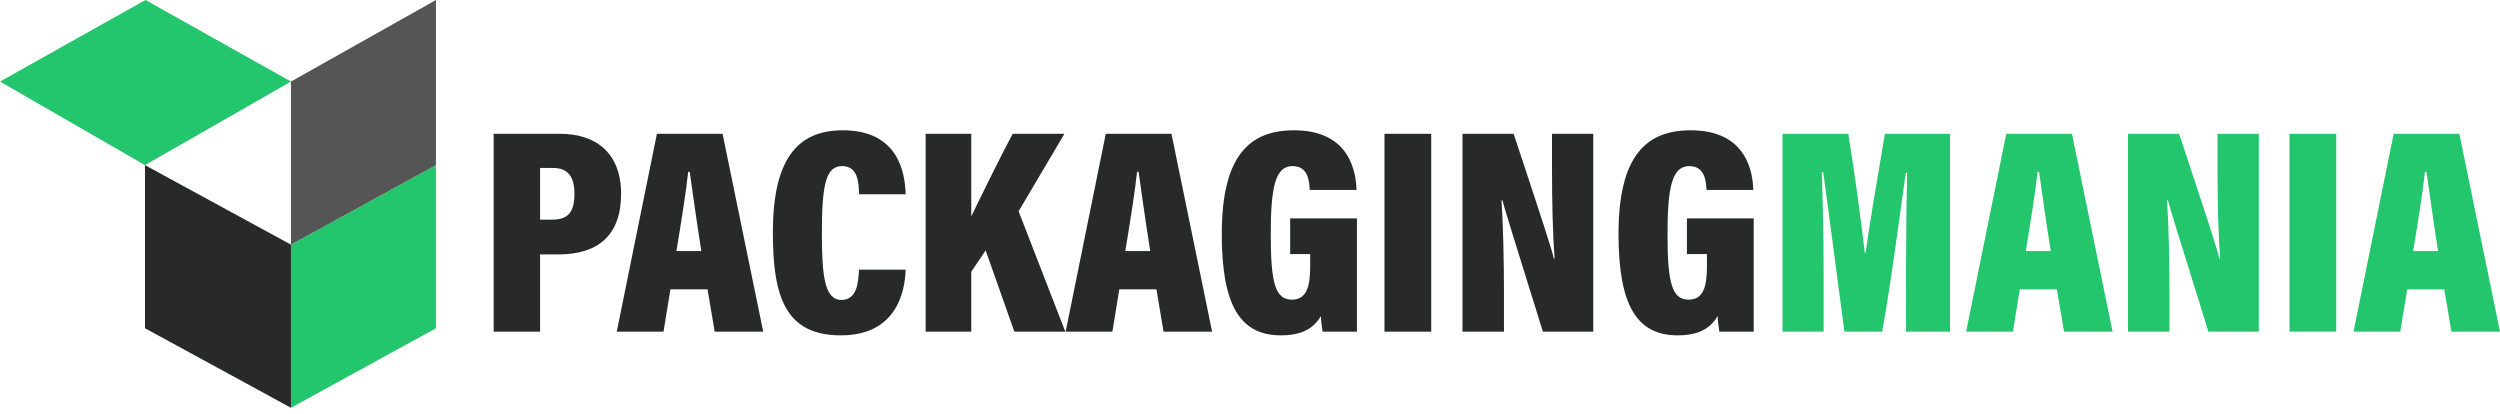 <svg width="284" height="47" viewBox="0 0 284 47" fill="none" xmlns="http://www.w3.org/2000/svg">
<path d="M0 9.264L16.468 18.758L33.053 9.264L16.526 4.57764e-05L0 9.264Z" fill="#24C66D"/>
<path d="M16.469 18.758L33.054 27.794V46.324L16.469 37.288V18.758Z" fill="#282929"/>
<path d="M33.055 27.794L49.522 18.758V37.288L33.055 46.324V27.794Z" fill="#24C66D"/>
<path d="M33.055 9.264V27.794L49.522 18.758V4.57764e-05L33.055 9.264Z" fill="#555555"/>
<path d="M56.078 15.202H63.662C67.673 15.202 70.556 17.362 70.556 22.015C70.556 26.709 67.971 28.902 63.426 28.902H61.353V37.675H56.08V15.202H56.078ZM61.352 24.952H62.731C64.561 24.952 65.257 24.084 65.257 21.971C65.257 19.88 64.335 19.08 62.841 19.08H61.353V24.952H61.352ZM76.161 32.865L75.375 37.675H70.064L74.623 15.202H82.085L86.702 37.675H81.186L80.376 32.865H76.161ZM79.674 28.521C79.15 25.243 78.643 21.586 78.352 19.52H78.177C77.951 21.675 77.387 25.242 76.84 28.521H79.674ZM102.88 30.631C102.813 32.957 101.958 38.097 95.521 38.097C89.137 38.097 87.798 33.575 87.798 26.403C87.798 18.271 90.453 14.801 95.737 14.801C101.903 14.801 102.814 19.389 102.88 22.069H97.59C97.547 20.812 97.512 18.87 95.656 18.87C93.836 18.87 93.366 20.923 93.366 26.422C93.366 31.25 93.645 34.073 95.59 34.073C97.401 34.073 97.514 31.98 97.58 30.633H102.88V30.631ZM105.154 15.202H110.337V24.573C111.45 22.285 113.682 17.727 115.043 15.202H120.918L115.713 24.003L121.02 37.675H115.23L111.971 28.447L110.336 30.868V37.675H105.153V15.202H105.154ZM127.154 32.865L126.368 37.675H121.057L125.616 15.202H133.078L137.695 37.675H132.179L131.369 32.865H127.154ZM130.668 28.521C130.143 25.243 129.636 21.586 129.345 19.52H129.17C128.944 21.675 128.38 25.242 127.833 28.521H130.668ZM154.149 37.675H150.246C150.155 37.082 150.075 36.522 150.053 35.901C149.053 37.649 147.331 38.097 145.515 38.097C140.904 38.097 138.792 34.735 138.792 26.582C138.792 17.678 141.951 14.801 146.994 14.801C153.524 14.801 154.045 19.821 154.102 21.573H148.787C148.73 20.477 148.574 18.869 146.82 18.869C144.841 18.869 144.358 21.386 144.358 26.616C144.358 32.02 144.832 34.039 146.741 34.039C148.353 34.039 148.835 32.724 148.835 30.302V28.864H146.563V24.809H154.149C154.149 24.81 154.149 37.675 154.149 37.675ZM162.586 15.202V37.675H157.275V15.202H162.586ZM166.139 37.675V15.202H171.949C175.463 25.794 176.278 28.34 176.516 29.367H176.61C176.381 26.539 176.309 22.836 176.309 19.329V15.202H180.997V37.675H175.272C171.622 25.995 170.937 23.73 170.677 22.759H170.571C170.754 25.462 170.851 29.625 170.851 33.301V37.675H166.139ZM199.221 37.675H195.318C195.227 37.082 195.147 36.522 195.125 35.901C194.125 37.649 192.403 38.097 190.587 38.097C185.976 38.097 183.863 34.735 183.863 26.582C183.863 17.678 187.023 14.801 192.066 14.801C198.596 14.801 199.117 19.821 199.174 21.573H193.859C193.802 20.477 193.646 18.869 191.892 18.869C189.913 18.869 189.43 21.386 189.43 26.616C189.43 32.02 189.904 34.039 191.813 34.039C193.425 34.039 193.907 32.724 193.907 30.302V28.864H191.635V24.809H199.221C199.221 24.81 199.221 37.675 199.221 37.675Z" fill="#282929"/>
<path d="M216.526 30.477C216.526 26.986 216.582 22.338 216.65 19.624H216.499C215.82 24.311 214.858 31.908 213.816 37.675H209.525C208.717 31.677 207.756 24.114 207.121 19.57H206.948C207.061 22.21 207.164 26.753 207.164 30.645V37.675H202.492V15.202H209.968C210.729 19.893 211.486 25.534 211.834 28.684H211.94C212.383 25.337 213.253 20.456 214.122 15.202H221.521V37.675H216.524V30.477H216.526Z" fill="#24C66D"/>
<path d="M229.449 32.865L228.663 37.675H223.352L227.911 15.202H235.373L239.99 37.675H234.474L233.664 32.865H229.449ZM232.962 28.521C232.438 25.243 231.931 21.586 231.64 19.52H231.465C231.239 21.675 230.675 25.242 230.128 28.521H232.962Z" fill="#24C66D"/>
<path d="M241.742 37.675V15.202H247.552C251.066 25.794 251.881 28.34 252.119 29.367H252.213C251.984 26.539 251.911 22.836 251.911 19.329V15.202H256.6V37.675H250.875C247.225 25.995 246.54 23.73 246.28 22.759H246.174C246.357 25.462 246.453 29.625 246.453 33.301V37.675H241.742Z" fill="#24C66D"/>
<path d="M265.397 15.202V37.675H260.086V15.202H265.397Z" fill="#24C66D"/>
<path d="M273.457 32.865L272.67 37.675H267.359L271.918 15.202H279.381L283.998 37.675H278.482L277.672 32.865H273.457ZM276.97 28.521C276.446 25.243 275.939 21.586 275.648 19.52H275.473C275.246 21.675 274.682 25.242 274.136 28.521H276.97Z" fill="#24C66D"/>
</svg>

